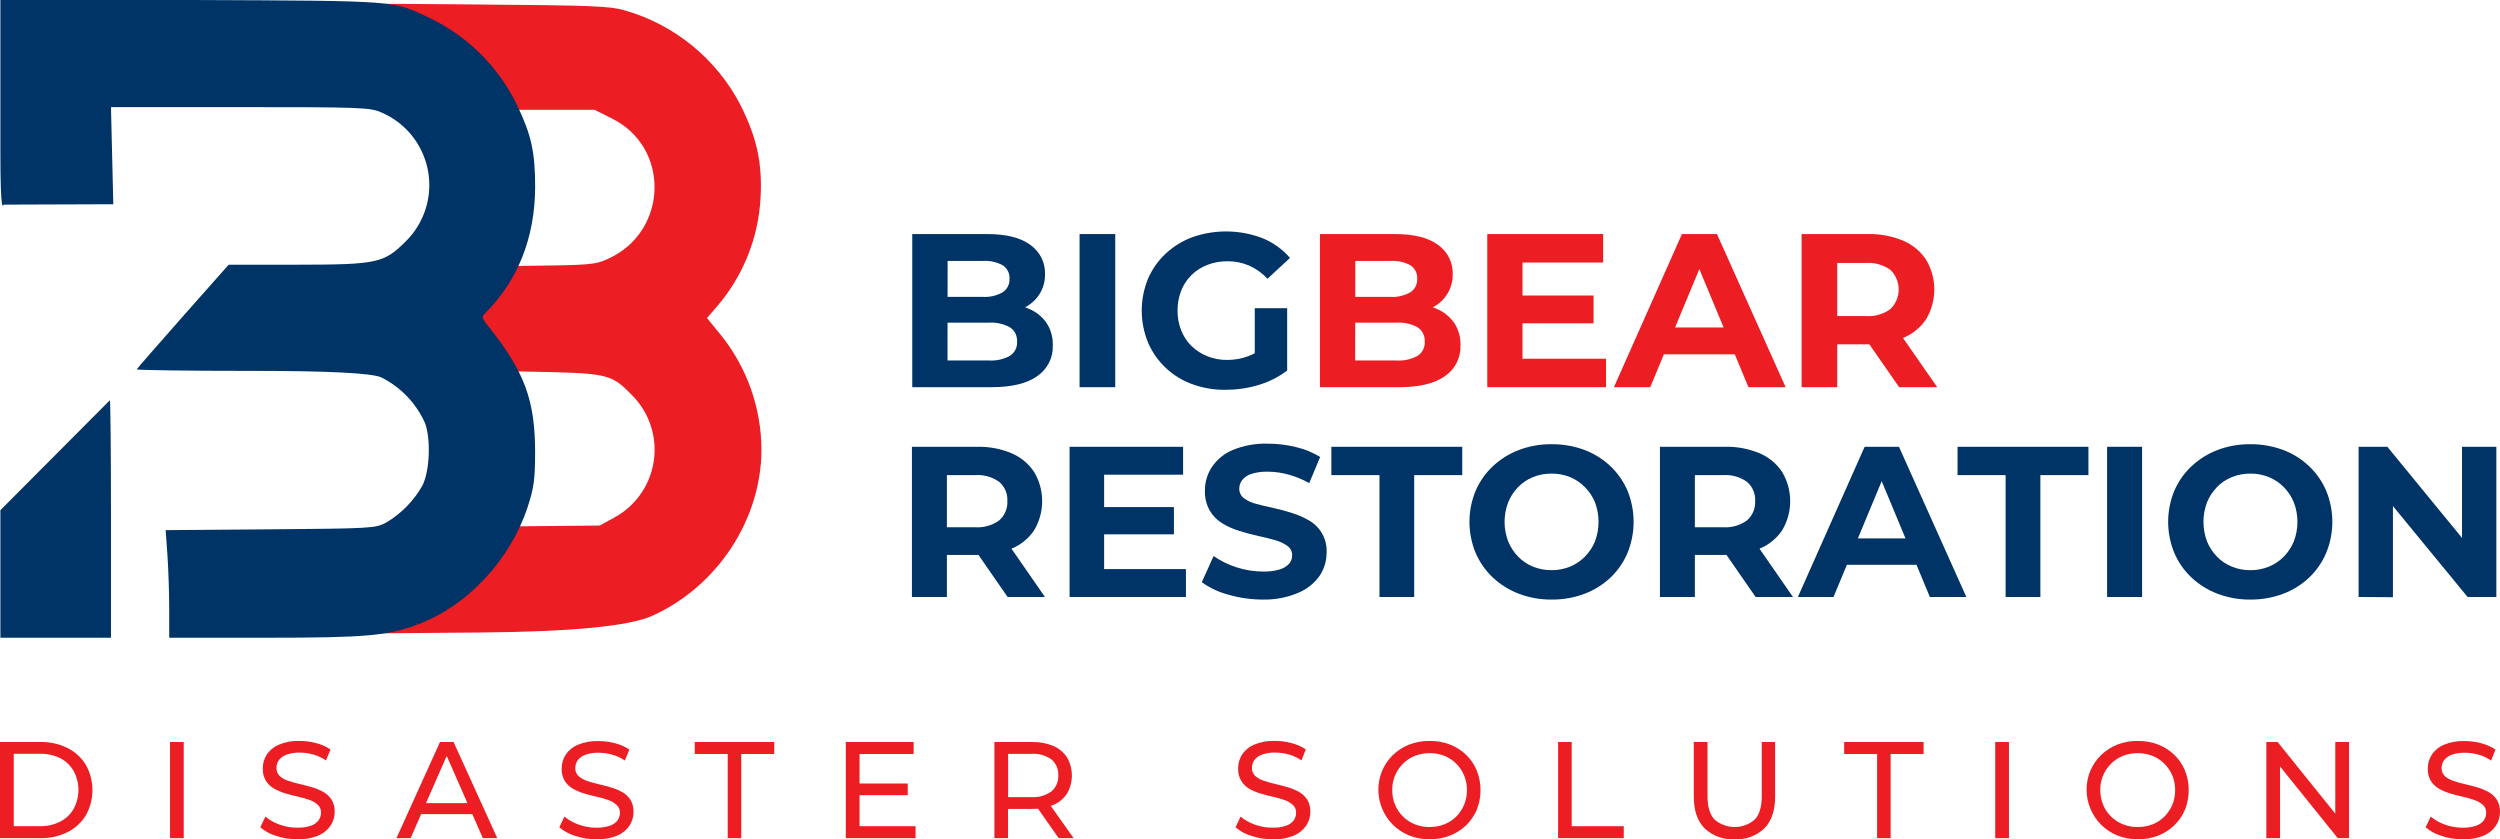 <svg xmlns="http://www.w3.org/2000/svg" id="Layer_2" data-name="Layer 2" viewBox="0 0 582.54 195.58"><defs><style> .cls-1, .cls-2 { fill: #036; } .cls-3, .cls-4 { fill: #ec1d23; } .cls-3, .cls-2 { fill-rule: evenodd; } </style></defs><g id="Layer_1-2" data-name="Layer 1"><path class="cls-1" d="M212.57,90.22v-35.68h17.43c4.49,0,7.87.85,10.12,2.55,2.18,1.54,3.45,4.06,3.39,6.73.04,1.72-.44,3.42-1.38,4.86-.94,1.4-2.25,2.5-3.79,3.19-1.72.77-3.59,1.15-5.48,1.12l1-2.14c2.03-.04,4.05.34,5.93,1.12,1.63.68,3.04,1.81,4.06,3.26,1.02,1.56,1.53,3.39,1.47,5.25.11,2.85-1.26,5.56-3.62,7.16-2.41,1.72-5.96,2.58-10.65,2.58h-18.48ZM220.78,84h9.68c1.68.1,3.36-.27,4.84-1.07,1.13-.71,1.78-1.98,1.69-3.31.09-1.35-.55-2.64-1.69-3.37-1.48-.8-3.16-1.17-4.84-1.07h-10.29v-6h8.81c1.61.1,3.21-.27,4.62-1.05,1.08-.68,1.7-1.9,1.63-3.17.08-1.27-.53-2.48-1.6-3.16-1.42-.76-3.02-1.1-4.62-1h-8.2l-.03,23.2Z"></path><path class="cls-1" d="M251.56,90.22v-35.68h8.31v35.68h-8.31Z"></path><path class="cls-1" d="M285.5,90.83c-2.66.03-5.3-.43-7.79-1.35-4.6-1.69-8.3-5.2-10.22-9.71-1.93-4.74-1.93-10.04,0-14.78.95-2.22,2.34-4.21,4.1-5.86,1.8-1.68,3.91-2.99,6.22-3.85,5.32-1.88,11.13-1.79,16.39.23,2.46,1,4.65,2.58,6.39,4.59l-5.25,4.86c-1.2-1.31-2.66-2.35-4.28-3.08-1.6-.68-3.32-1.02-5.05-1-1.6-.02-3.19.27-4.68.84-1.38.53-2.64,1.34-3.7,2.37-1.04,1.03-1.85,2.26-2.39,3.62-.58,1.48-.87,3.05-.85,4.64-.03,1.58.26,3.14.84,4.61.53,1.37,1.34,2.62,2.39,3.65,1.06,1.02,2.3,1.84,3.67,2.39,1.48.59,3.06.89,4.66.87,3.42.02,6.73-1.23,9.28-3.52l4.69,6c-2.04,1.53-4.33,2.68-6.78,3.39-2.48.74-5.05,1.1-7.64,1.09ZM292.38,85.22v-13.4h7.55v14.47l-7.55-1.07Z"></path><path class="cls-4" d="M307.57,90.22v-35.68h17.43c4.49,0,7.87.85,10.12,2.55,2.18,1.54,3.45,4.06,3.39,6.73.04,1.72-.44,3.42-1.38,4.86-.94,1.4-2.25,2.5-3.79,3.19-1.72.77-3.59,1.15-5.48,1.12l1-2.14c2.03-.04,4.05.34,5.93,1.12,1.63.68,3.04,1.81,4.06,3.26,1.02,1.56,1.53,3.39,1.47,5.25.11,2.85-1.26,5.56-3.62,7.16-2.41,1.72-5.96,2.58-10.65,2.58h-18.48ZM315.78,84h9.68c1.68.1,3.36-.27,4.84-1.07,1.12-.71,1.77-1.98,1.69-3.31.09-1.35-.56-2.64-1.69-3.37-1.48-.8-3.16-1.17-4.84-1.07h-10.29v-6h8.81c1.61.1,3.21-.27,4.62-1.05,1.08-.68,1.7-1.9,1.63-3.17.08-1.27-.53-2.48-1.6-3.16-1.42-.76-3.02-1.1-4.62-1h-8.2l-.03,23.2Z"></path><path class="cls-4" d="M354.77,83.59h19.46v6.63h-27.67v-35.68h27v6.63h-18.79v22.42ZM354.16,68.86h17.17v6.48h-17.17v-6.48Z"></path><path class="cls-4" d="M376.07,90.22l15.85-35.68h8.16l16,35.68h-8.66l-13.1-31.5h3.31l-13.1,31.5h-8.46ZM384.07,82.57l2.09-6.26h18.45l2.14,6.26h-22.68Z"></path><path class="cls-4" d="M419.8,90.22v-35.68h15.43c2.83-.07,5.65.46,8.26,1.56,2.19.93,4.05,2.48,5.35,4.46,2.51,4.25,2.51,9.53,0,13.78-1.31,1.96-3.17,3.49-5.35,4.39-2.62,1.06-5.43,1.57-8.26,1.5h-10.9l3.78-3.57v13.56h-8.31ZM428.11,77.58l-3.78-3.93h10.45c2.04.15,4.06-.43,5.71-1.63,2.52-2.43,2.6-6.45.16-8.98-.05-.05-.11-.11-.16-.16-1.66-1.18-3.68-1.75-5.71-1.61h-10.45l3.78-3.92v20.23ZM442.53,90.22l-9-12.95h8.87l9,12.95h-8.87Z"></path><path class="cls-1" d="M212.49,139.11v-35h15.15c2.78-.07,5.54.44,8.1,1.52,2.14.91,3.97,2.44,5.25,4.38,2.47,4.17,2.47,9.35,0,13.52-1.28,1.93-3.11,3.42-5.25,4.3-2.57,1.04-5.33,1.55-8.1,1.48h-10.7l3.7-3.5v13.3h-8.15ZM220.64,126.71l-3.7-3.85h10.29c2,.14,3.98-.43,5.6-1.6,1.29-1.13,1.99-2.79,1.9-4.5.1-1.71-.6-3.37-1.9-4.48-1.63-1.16-3.61-1.71-5.6-1.57h-10.29l3.7-3.85v19.85ZM234.79,139.11l-8.8-12.7h8.7l8.8,12.7h-8.7Z"></path><path class="cls-1" d="M257.29,132.61h19.05v6.5h-27.11v-35h26.45v6.5h-18.4v22ZM256.69,118.16h16.85v6.35h-16.85v-6.35Z"></path><path class="cls-1" d="M294.34,139.71c-2.73,0-5.45-.37-8.07-1.13-2.24-.58-4.35-1.57-6.23-2.92l2.75-6.1c1.62,1.14,3.41,2.02,5.3,2.62,2.02.66,4.13,1,6.25,1,1.31.04,2.62-.13,3.88-.5.83-.24,1.58-.7,2.17-1.33.46-.53.71-1.22.7-1.92.03-.88-.38-1.72-1.1-2.23-.88-.62-1.87-1.08-2.92-1.35-1.22-.35-2.54-.68-4-1s-2.87-.7-4.32-1.15c-1.4-.43-2.75-1.03-4-1.8-1.2-.74-2.2-1.77-2.9-3-.76-1.4-1.14-2.98-1.08-4.57-.02-1.94.54-3.85,1.6-5.48,1.2-1.78,2.9-3.18,4.88-4,2.61-1.06,5.41-1.56,8.22-1.47,2.2,0,4.39.27,6.53.8,1.98.46,3.88,1.24,5.62,2.3l-2.55,6.1c-1.52-.87-3.15-1.54-4.85-2-1.56-.44-3.18-.66-4.8-.67-1.3-.04-2.6.13-3.85.52-.83.26-1.57.76-2.12,1.43-.44.57-.68,1.28-.68,2-.02.88.39,1.72,1.1,2.25.87.62,1.86,1.07,2.9,1.32,1.2.32,2.53.63,4,.95,1.47.32,2.92.71,4.35,1.18,1.4.43,2.74,1.03,4,1.77,2.62,1.54,4.16,4.4,4,7.43.01,1.92-.55,3.8-1.62,5.4-1.24,1.75-2.95,3.12-4.93,3.95-2.6,1.11-5.4,1.65-8.23,1.6Z"></path><path class="cls-1" d="M321.44,139.11v-28.4h-11.21v-6.6h30.5v6.6h-11.2v28.4h-8.09Z"></path><path class="cls-1" d="M361.59,139.71c-2.61.03-5.21-.43-7.65-1.35-2.26-.86-4.33-2.15-6.1-3.8-1.71-1.62-3.07-3.58-4-5.75-1.91-4.62-1.91-9.81,0-14.43.93-2.16,2.29-4.11,4-5.72,1.76-1.65,3.82-2.94,6.08-3.8,2.43-.92,5.02-1.38,7.62-1.35,2.6-.03,5.19.42,7.63,1.32,2.25.84,4.32,2.13,6.07,3.78,1.71,1.62,3.08,3.58,4,5.75,1.89,4.64,1.89,9.83,0,14.47-.92,2.18-2.28,4.15-4,5.78-1.75,1.64-3.82,2.93-6.07,3.77-2.42.9-4.99,1.35-7.58,1.33ZM361.54,132.86c1.48.01,2.96-.27,4.33-.83,1.3-.54,2.48-1.34,3.47-2.35,1-1.02,1.79-2.23,2.33-3.55,1.09-2.92,1.09-6.13,0-9.05-.54-1.32-1.33-2.53-2.33-3.55-.99-1.01-2.17-1.81-3.47-2.35-1.37-.56-2.85-.84-4.33-.82-1.49-.02-2.97.26-4.35.82-1.31.53-2.49,1.33-3.47,2.35-.99,1.02-1.77,2.23-2.3,3.55-1.11,2.92-1.11,6.13,0,9.05.53,1.32,1.31,2.53,2.3,3.55.98,1.02,2.16,1.82,3.47,2.35,1.38.56,2.86.84,4.35.83Z"></path><path class="cls-1" d="M386.79,139.11v-35h15.15c2.78-.07,5.54.45,8.1,1.52,2.14.91,3.97,2.44,5.25,4.38,2.47,4.17,2.47,9.35,0,13.52-1.28,1.93-3.11,3.42-5.25,4.3-2.57,1.04-5.33,1.54-8.1,1.48h-10.71l3.7-3.5v13.3h-8.14ZM394.94,126.71l-3.71-3.85h10.25c2,.14,3.98-.43,5.6-1.6,1.29-1.13,1.99-2.79,1.9-4.5.1-1.71-.6-3.37-1.9-4.48-1.63-1.16-3.61-1.71-5.6-1.57h-10.25l3.7-3.85v19.85ZM409.09,139.11l-8.8-12.7h8.7l8.8,12.7h-8.7Z"></path><path class="cls-1" d="M418.94,139.11l15.55-35h8l15.7,35h-8.5l-12.85-30.9h3.25l-12.86,30.9h-8.29ZM426.79,131.61l2.05-6.15h18.1l2.1,6.15h-22.25Z"></path><path class="cls-1" d="M467.34,139.11v-28.4h-11.2v-6.6h30.5v6.6h-11.2v28.4h-8.1Z"></path><path class="cls-1" d="M490.99,139.11v-35h8.15v35h-8.15Z"></path><path class="cls-1" d="M524.39,139.71c-2.61.03-5.21-.43-7.65-1.35-2.26-.85-4.34-2.15-6.1-3.8-1.71-1.62-3.08-3.58-4-5.75-1.9-4.62-1.9-9.81,0-14.43.93-2.16,2.29-4.11,4-5.72,1.76-1.65,3.82-2.94,6.07-3.8,2.44-.92,5.02-1.38,7.63-1.35,2.6-.03,5.18.42,7.62,1.32,2.26.84,4.32,2.13,6.08,3.78,1.71,1.62,3.08,3.58,4,5.75,1.91,4.63,1.91,9.84,0,14.47-.92,2.18-2.28,4.15-4,5.78-1.76,1.65-3.82,2.93-6.08,3.77-2.42.9-4.99,1.35-7.57,1.33ZM524.39,132.86c1.48.01,2.95-.27,4.32-.83,1.31-.54,2.49-1.34,3.48-2.35,1-1.02,1.79-2.23,2.32-3.55,1.11-2.92,1.11-6.13,0-9.05-.53-1.32-1.32-2.53-2.32-3.55-.99-1.01-2.17-1.81-3.48-2.35-1.37-.56-2.84-.84-4.32-.82-1.49-.02-2.97.26-4.35.82-1.31.53-2.5,1.33-3.48,2.35-.99,1.03-1.77,2.23-2.3,3.55-1.09,2.92-1.09,6.13,0,9.05.53,1.32,1.31,2.52,2.3,3.55.98,1.02,2.17,1.82,3.48,2.35,1.37.56,2.83.84,4.3.83h.05Z"></path><path class="cls-1" d="M549.59,139.11v-35h6.7l20.65,25.2h-3.25v-25.2h8v35h-6.7l-20.65-25.15h3.25v25.2l-8-.05Z"></path><path class="cls-3" d="M80.87,1.96c.48.66,5.06,6.25,10.18,12.42l9.3,11.21h38.2l4,2c13.69,6.74,13.17,26.4-.87,32.72-3,1.38-4.13,1.47-19.33,1.64l-16.11.19v24.13l16.75.32c18.81.35,19.38.48,24.29,5.5,7.02,7.04,7,18.44-.04,25.46-1.22,1.21-2.6,2.24-4.11,3.06l-3.38,1.85-19.75.19-19.74.2-6.65,9.33c-3.66,5.13-7.64,10.7-8.86,12.39l-2.2,3.05,29.56-.24q31.88-.27,39.9-3.9c15.14-6.83,25.37-22.4,25.42-38.67-.03-9.78-3.39-19.25-9.54-26.85l-3.16-3.85,2.17-2.5c6.22-7.15,9.86-16.18,10.33-25.65.42-8-.87-13.88-4.69-21.49-5.58-10.76-15.35-18.74-27-22.06-3.39-1-7.59-1.15-34.69-1.37-30.24-.27-30.83-.25-29.98.92Z"></path><path class="cls-2" d="M.09,118.88v29.73h25.77v-27.65c0-15.24-.12-27.7-.26-27.7"></path><path class="cls-1" d="M113.07,72.96c7.62-7.62,11.56-17.56,11.63-29.32,0-8-.83-12.08-4.15-19-4.28-8.94-11.48-16.15-20.42-20.44C91.41.09,93.54.2,44.71,0H.09v35.45c0,15.23.65,12.23.8,12.23l25.51-.09-.54-22.63h28c31.06,0,32.39.06,35.18,1.32,9.31,4.1,13.53,14.96,9.43,24.27-.93,2.12-2.26,4.05-3.91,5.68-5.1,5.1-6.66,5.44-25.44,5.45h-15.84l-10.63,12c-5.84,6.61-10.7,12.19-10.79,12.38s12,.36,26.74.36q26.88,0,30.26,1.52c4.5,2.26,8.08,5.99,10.15,10.58,1.43,3.75,1.13,11.25-.59,14.64-2.01,3.54-4.91,6.51-8.41,8.59-2.5,1.35-3.37,1.4-27,1.59l-24.41.19.42,5.87c.22,3.23.41,8.87.41,12.53v6.67h22.39c23.68,0,28.57-.46,35.69-3.16,11.5-4.35,21.42-15,25.48-27.41,1.42-4.36,1.69-6.34,1.7-12.58,0-12.14-2.42-18.75-10.74-29.23-1.72-2.09-1.78-2.41-.88-3.26Z"></path><path class="cls-4" d="M0,195.3v-22.4h9.44c2.19-.05,4.36.44,6.32,1.41,1.76.89,3.24,2.25,4.26,3.94,2.03,3.64,2.03,8.07,0,11.71-1.02,1.69-2.5,3.05-4.26,3.93-1.96.97-4.13,1.46-6.32,1.41H0ZM3.2,192.52h6c1.67.04,3.32-.32,4.81-1.06,1.32-.67,2.42-1.71,3.15-3,1.49-2.75,1.49-6.06,0-8.81-.74-1.28-1.83-2.32-3.15-3-1.5-.71-3.15-1.06-4.81-1H3.2v16.87Z"></path><path class="cls-4" d="M39.62,195.3v-22.4h3.19v22.4h-3.19Z"></path><path class="cls-4" d="M69.23,195.56c-1.67,0-3.32-.26-4.9-.79-1.35-.4-2.61-1.08-3.68-2l1.19-2.49c.97.81,2.07,1.43,3.26,1.85,1.32.49,2.72.74,4.13.74,1.07.03,2.15-.12,3.17-.45.72-.23,1.36-.67,1.83-1.26.37-.52.57-1.14.57-1.78.03-.7-.24-1.37-.75-1.85-.57-.51-1.23-.9-1.95-1.14-.86-.31-1.74-.56-2.64-.75-1-.21-1.93-.47-2.9-.75-.92-.27-1.81-.64-2.65-1.11-.79-.43-1.45-1.06-1.94-1.81-.53-.88-.78-1.9-.74-2.92,0-1.13.31-2.24.92-3.19.68-1.04,1.66-1.85,2.81-2.33,1.53-.64,3.19-.94,4.85-.88,1.31,0,2.61.17,3.87.51,1.19.3,2.31.79,3.33,1.47l-1.05,2.56c-.92-.62-1.93-1.09-3-1.39-1.01-.28-2.05-.43-3.1-.43-1.05-.03-2.11.13-3.1.48-.71.24-1.33.69-1.78,1.28-.37.52-.56,1.15-.56,1.79-.03.71.24,1.4.75,1.89.56.51,1.23.89,1.95,1.12.81.27,1.68.52,2.65.75s1.92.47,2.89.75c.93.26,1.82.63,2.66,1.09.78.43,1.44,1.04,1.93,1.79.52.87.78,1.87.74,2.88,0,1.12-.32,2.21-.93,3.15-.7,1.04-1.7,1.86-2.86,2.34-1.57.65-3.27.95-4.97.88Z"></path><path class="cls-4" d="M92.38,195.3l10.15-22.4h3.16l10.18,22.4h-3.36l-9.06-20.61h1.28l-9.05,20.61h-3.3ZM96.7,189.7l.87-2.56h12.6l.93,2.56h-14.4Z"></path><path class="cls-4" d="M138.91,195.56c-1.67,0-3.32-.26-4.9-.79-1.35-.4-2.61-1.08-3.68-2l1.19-2.49c.97.81,2.07,1.43,3.26,1.85,1.32.49,2.72.74,4.13.74,1.07.03,2.15-.12,3.17-.45.7-.23,1.33-.65,1.79-1.23.38-.52.58-1.14.58-1.78.03-.7-.25-1.37-.76-1.85-.57-.51-1.23-.9-1.95-1.14-.86-.31-1.74-.56-2.64-.75-1-.21-1.92-.47-2.89-.75-.93-.27-1.82-.64-2.66-1.11-.79-.43-1.45-1.06-1.94-1.81-.52-.88-.78-1.9-.73-2.92-.01-1.13.31-2.24.91-3.19.69-1.04,1.67-1.85,2.82-2.33,1.53-.64,3.18-.94,4.84-.88,1.31,0,2.61.17,3.88.51,1.18.3,2.3.79,3.32,1.47l-1.05,2.56c-.92-.62-1.93-1.09-3-1.39-1.01-.28-2.06-.43-3.11-.43-1.05-.03-2.11.13-3.1.48-.71.24-1.33.69-1.78,1.28-.37.52-.56,1.15-.56,1.79-.03.71.24,1.4.76,1.89.56.51,1.23.89,1.95,1.12.8.27,1.68.52,2.64.75,1,.22,1.92.47,2.89.75.93.26,1.82.63,2.66,1.09.78.43,1.45,1.04,1.94,1.79.52.87.77,1.87.73,2.88,0,1.12-.32,2.21-.93,3.15-.7,1.04-1.7,1.86-2.86,2.34-1.56.63-3.24.92-4.92.85Z"></path><path class="cls-4" d="M169.57,195.3v-19.61h-7.68v-2.79h18.52v2.79h-7.68v19.61h-3.16Z"></path><path class="cls-4" d="M200.29,192.52h13.05v2.78h-16.25v-22.4h15.8v2.79h-12.6v16.83ZM200,182.57h11.52v2.72h-11.52v-2.72Z"></path><path class="cls-4" d="M231.71,195.3v-22.4h8.74c1.71-.04,3.42.27,5,.93,1.31.56,2.43,1.49,3.2,2.69,1.49,2.59,1.49,5.78,0,8.37-.78,1.19-1.89,2.12-3.2,2.67-1.58.66-3.29.97-5,.93h-7l1.44-1.48v8.29h-3.18ZM234.91,187.3l-1.44-1.56h6.88c1.66.11,3.31-.36,4.66-1.33,1.07-.93,1.66-2.31,1.58-3.73.08-1.42-.5-2.79-1.58-3.71-1.35-.97-3-1.43-4.66-1.31h-6.88l1.44-1.6v13.24ZM246.69,195.3l-5.7-8.13h3.42l5.76,8.13h-3.48Z"></path><path class="cls-4" d="M296.48,195.56c-1.67,0-3.32-.26-4.9-.79-1.35-.4-2.61-1.08-3.68-2l1.18-2.49c.97.81,2.08,1.43,3.27,1.85,1.32.49,2.72.74,4.13.74,1.07.03,2.14-.12,3.16-.45.71-.22,1.33-.65,1.8-1.23.37-.52.57-1.14.57-1.78.03-.7-.24-1.37-.75-1.85-.57-.51-1.23-.9-1.95-1.14-.86-.31-1.74-.56-2.64-.75-1-.21-1.93-.47-2.9-.75-.92-.27-1.81-.64-2.65-1.11-.77-.45-1.42-1.09-1.89-1.85-.52-.88-.78-1.9-.73-2.92-.01-1.13.31-2.24.91-3.19.68-1.04,1.66-1.85,2.81-2.33,1.53-.64,3.19-.94,4.85-.88,1.31,0,2.61.17,3.87.51,1.19.3,2.31.79,3.33,1.47l-1,2.56c-.92-.62-1.93-1.09-3-1.39-1.01-.28-2.06-.42-3.11-.43-1.05-.03-2.11.13-3.1.48-.71.24-1.33.69-1.78,1.28-.37.52-.56,1.15-.56,1.79-.03.71.24,1.4.75,1.89.58.51,1.26.89,2,1.12.79.27,1.67.52,2.63.75s1.93.47,2.9.75c.93.26,1.82.63,2.66,1.09.78.43,1.44,1.04,1.93,1.79.52.87.78,1.87.74,2.88,0,1.12-.32,2.21-.93,3.15-.7,1.04-1.7,1.86-2.86,2.34-1.6.67-3.33.97-5.06.89Z"></path><path class="cls-4" d="M333.12,195.56c-1.62.02-3.24-.28-4.75-.87-5.89-2.39-8.73-9.1-6.35-14.99.02-.05.04-.09.06-.14.58-1.37,1.42-2.6,2.49-3.63,1.09-1.05,2.37-1.87,3.78-2.42,1.52-.59,3.14-.88,4.77-.86,1.62-.02,3.22.27,4.73.84,1.41.54,2.69,1.36,3.78,2.4,1.07,1.04,1.91,2.28,2.48,3.65,1.17,2.93,1.17,6.21,0,9.14-.57,1.36-1.42,2.6-2.48,3.63-1.09,1.05-2.37,1.86-3.78,2.4-1.51.58-3.11.87-4.73.85ZM333.12,192.71c1.19.01,2.37-.2,3.47-.64,2.08-.83,3.72-2.47,4.57-4.54.45-1.09.67-2.25.66-3.43.01-1.17-.21-2.33-.66-3.41-.42-1.02-1.04-1.95-1.82-2.73-.78-.79-1.72-1.41-2.75-1.83-2.23-.85-4.69-.85-6.92,0-1.03.42-1.97,1.04-2.76,1.83-.79.78-1.41,1.71-1.84,2.73-.45,1.08-.67,2.24-.66,3.41-.01,1.18.21,2.34.66,3.43.42,1.02,1.05,1.95,1.84,2.73.79.78,1.73,1.39,2.76,1.81,1.09.43,2.25.65,3.42.64h.03Z"></path><path class="cls-4" d="M363.07,195.3v-22.4h3.16v19.62h12.13v2.78h-15.29Z"></path><path class="cls-4" d="M404.16,195.56c-2.57.14-5.08-.77-6.95-2.53-1.68-1.68-2.53-4.15-2.53-7.39v-12.74h3.2v12.61c0,2.5.55,4.32,1.65,5.47,2.69,2.31,6.66,2.31,9.35,0,1.09-1.15,1.64-2.97,1.64-5.47v-12.61h3.11v12.74c0,3.24-.84,5.71-2.51,7.39-1.87,1.76-4.39,2.68-6.96,2.53Z"></path><path class="cls-4" d="M437.4,195.3v-19.61h-7.68v-2.79h18.51v2.79h-7.68v19.61h-3.15Z"></path><path class="cls-4" d="M464.92,195.3v-22.4h3.2v22.4h-3.2Z"></path><path class="cls-4" d="M498.14,195.56c-1.62.02-3.24-.28-4.75-.87-5.9-2.41-8.73-9.14-6.33-15.04.01-.03.02-.06.04-.09.58-1.37,1.43-2.6,2.5-3.63,1.08-1.05,2.36-1.87,3.77-2.42,1.52-.59,3.14-.88,4.77-.86,1.62-.02,3.23.27,4.74.84,1.4.54,2.69,1.36,3.77,2.4,1.07,1.04,1.91,2.28,2.48,3.65,1.17,2.93,1.17,6.21,0,9.14-.57,1.36-1.42,2.6-2.48,3.63-1.08,1.05-2.36,1.86-3.77,2.4-1.51.58-3.12.87-4.74.85ZM498.14,192.71c1.19.02,2.37-.2,3.47-.64,1.03-.41,1.97-1.03,2.75-1.81.78-.78,1.4-1.71,1.83-2.73.44-1.09.66-2.26.65-3.43.01-1.17-.21-2.33-.65-3.41-.44-1.02-1.07-1.95-1.86-2.73-.78-.79-1.72-1.42-2.75-1.83-2.22-.85-4.69-.85-6.91,0-1.04.42-1.98,1.04-2.77,1.83-1.63,1.62-2.54,3.84-2.5,6.14-.01,1.18.21,2.34.66,3.43.86,2.07,2.52,3.71,4.61,4.54,1.09.44,2.26.65,3.44.64h.03Z"></path><path class="cls-4" d="M528.09,195.3v-22.4h2.63l14.81,18.4h-1.37v-18.4h3.2v22.4h-2.63l-14.81-18.4h1.37v18.4h-3.2Z"></path><path class="cls-4" d="M573.79,195.56c-1.67,0-3.32-.26-4.9-.79-1.35-.4-2.61-1.08-3.68-2l1.19-2.49c.97.81,2.07,1.43,3.26,1.85,1.32.49,2.72.74,4.13.74,1.07.03,2.15-.12,3.17-.45.7-.23,1.33-.65,1.79-1.23.37-.52.57-1.14.57-1.78.03-.7-.24-1.37-.75-1.85-.58-.51-1.26-.9-2-1.14-.86-.31-1.74-.56-2.64-.75-1-.21-1.93-.47-2.9-.75-.92-.27-1.81-.64-2.65-1.11-.79-.43-1.45-1.06-1.94-1.81-.52-.88-.78-1.9-.73-2.92-.01-1.13.31-2.24.91-3.19.68-1.04,1.66-1.85,2.81-2.33,1.53-.64,3.19-.94,4.85-.88,1.31,0,2.61.17,3.88.51,1.18.3,2.3.8,3.32,1.47l-1,2.56c-.92-.62-1.93-1.09-3-1.39-1.01-.28-2.06-.43-3.11-.43-1.05-.03-2.11.13-3.1.48-.71.24-1.33.69-1.78,1.28-.37.52-.56,1.15-.56,1.79-.03.71.24,1.4.75,1.89.58.51,1.26.89,2,1.12.8.27,1.68.52,2.64.75,1,.22,1.92.47,2.89.75.93.26,1.82.63,2.66,1.09.78.43,1.44,1.04,1.93,1.79.52.87.78,1.87.74,2.88,0,1.12-.32,2.21-.93,3.15-.7,1.04-1.7,1.86-2.86,2.34-1.57.64-3.26.93-4.96.85Z"></path></g></svg>